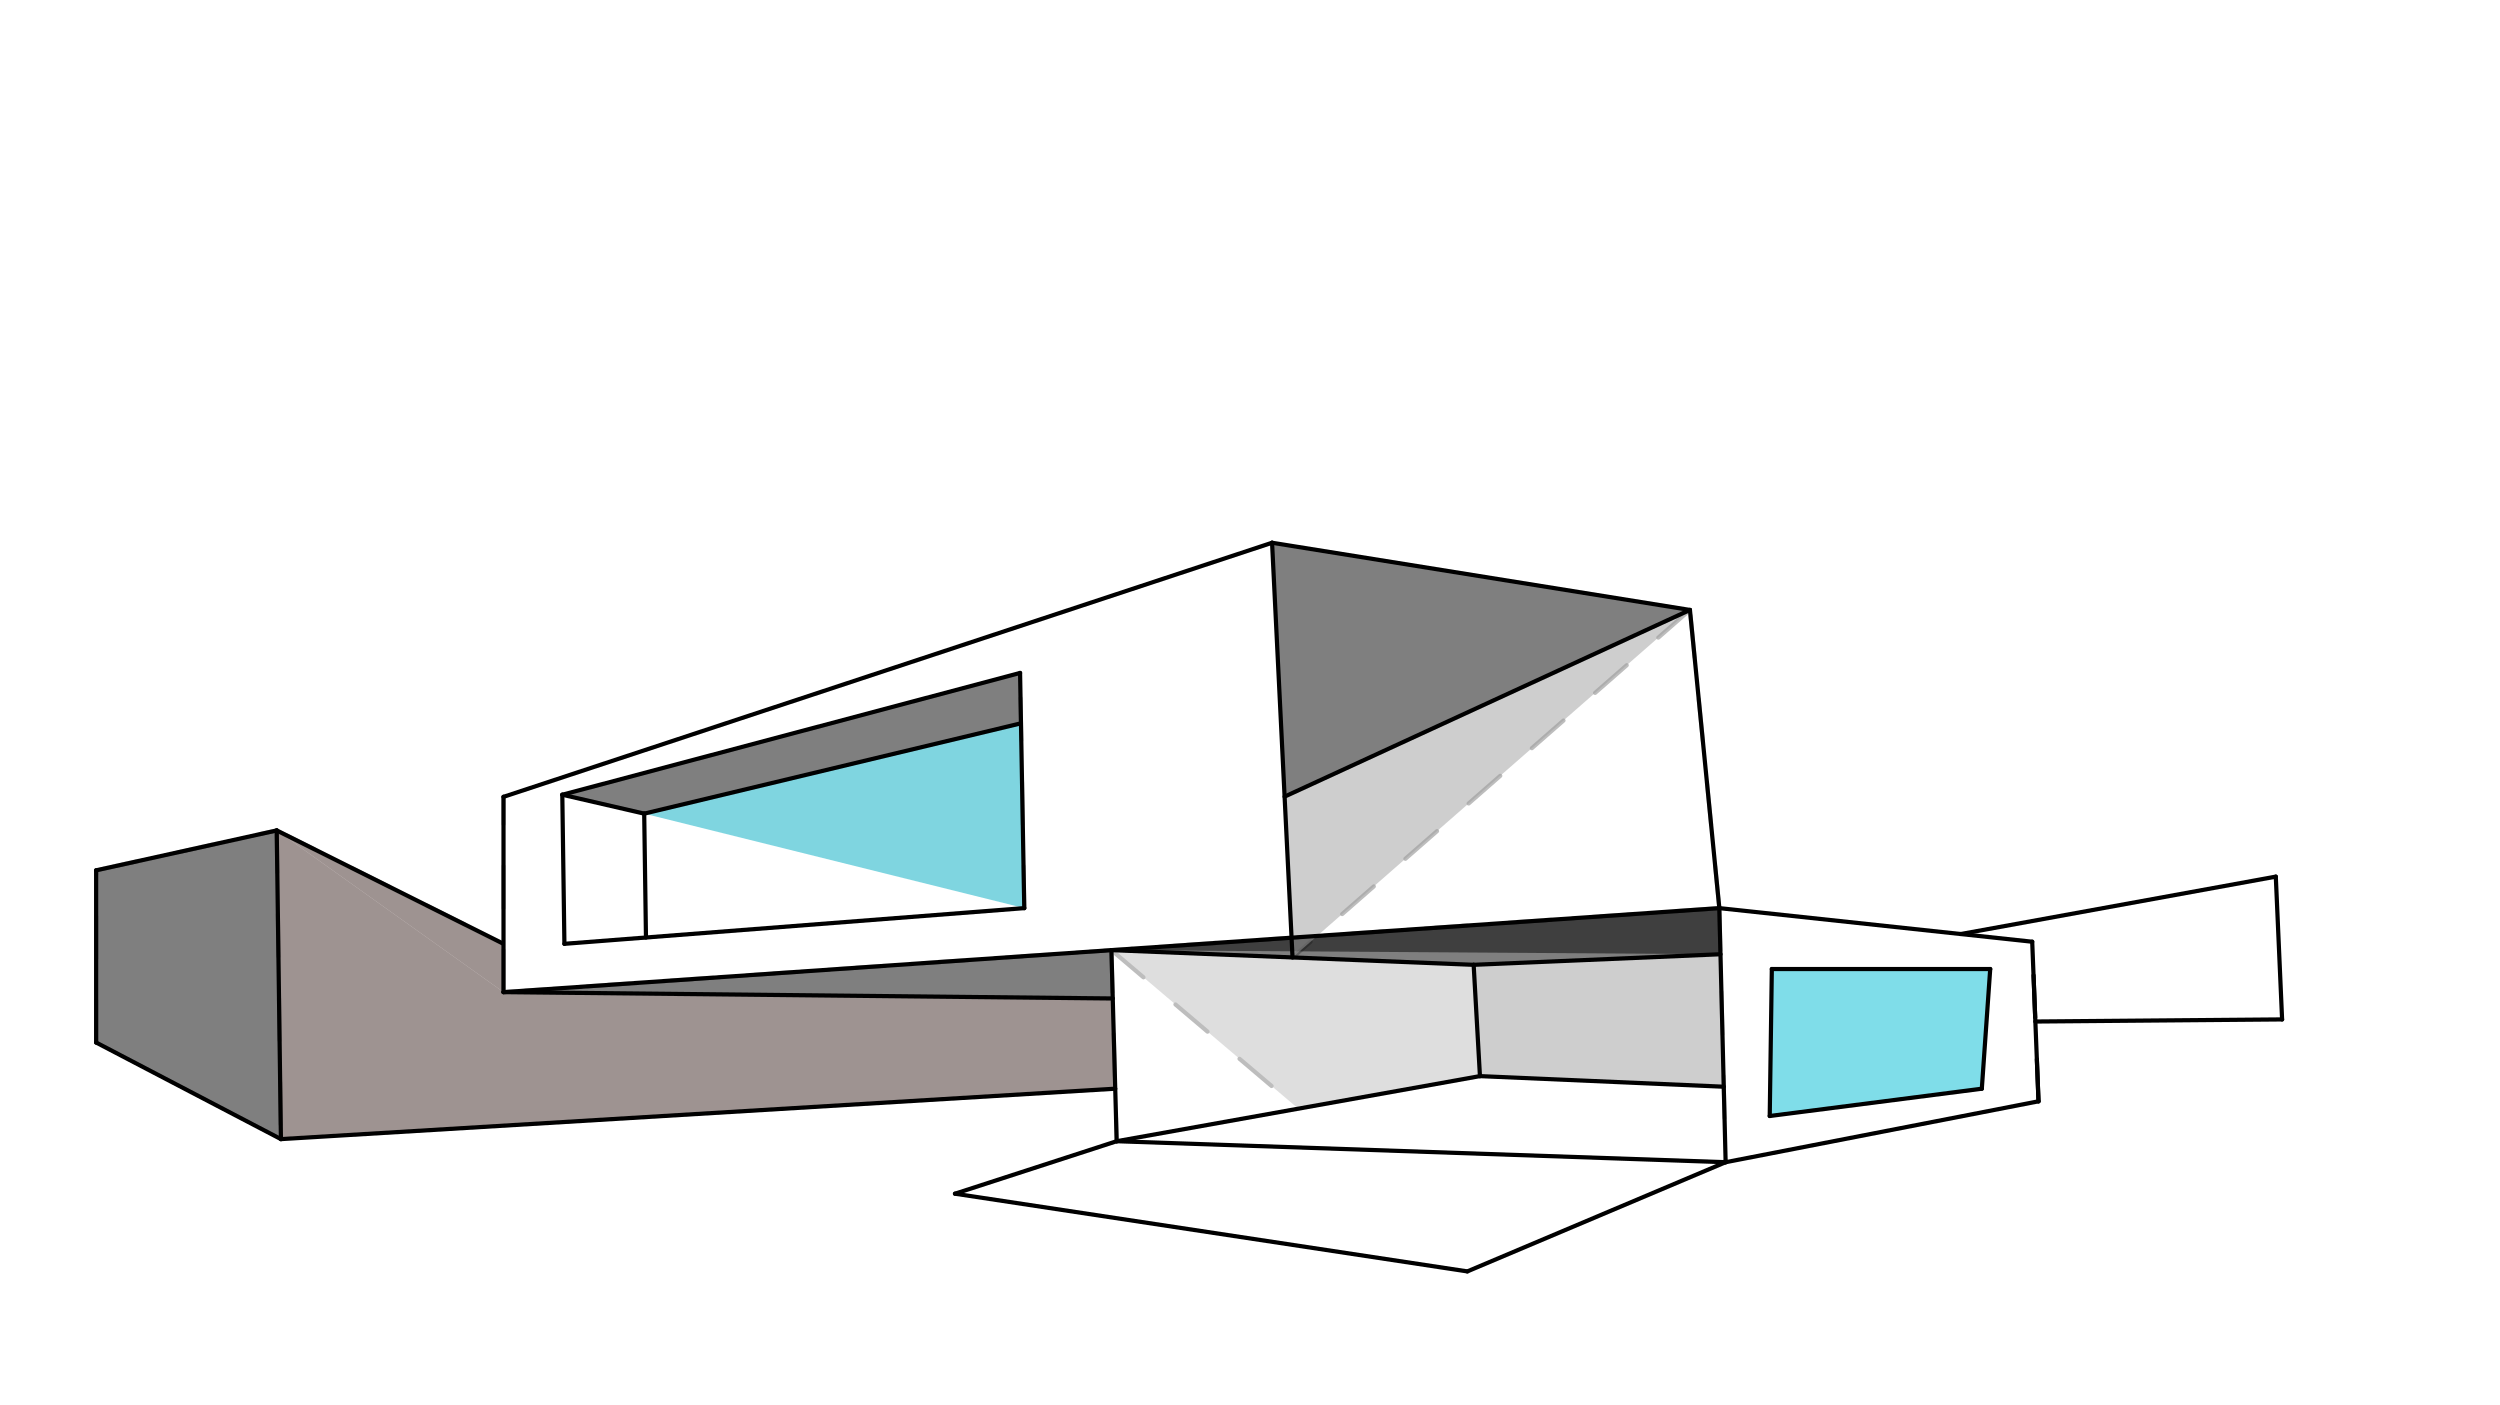 <svg xmlns="http://www.w3.org/2000/svg" class="svg--1it" height="100%" preserveAspectRatio="xMidYMid meet" viewBox="0 0 595.276 334.488" width="100%"><defs><marker id="marker-arrow" markerHeight="16" markerUnits="userSpaceOnUse" markerWidth="24" orient="auto-start-reverse" refX="24" refY="4" viewBox="0 0 24 8"><path d="M 0 0 L 24 4 L 0 8 z" stroke="inherit"></path></marker></defs><g class="aux-layer--1FB"><g class="element--2qn"><line stroke="#BDBDBD" stroke-dasharray="10" stroke-linecap="round" stroke-width="1" x1="119.891" x2="119.891" y1="236.234" y2="189.734"></line></g><g class="element--2qn"><line stroke="#BDBDBD" stroke-dasharray="10" stroke-linecap="round" stroke-width="1" x1="119.891" x2="409.391" y1="236.234" y2="216.234"></line></g><g class="element--2qn"><line stroke="#BDBDBD" stroke-dasharray="10" stroke-linecap="round" stroke-width="1" x1="22.891" x2="22.891" y1="248.234" y2="207.234"></line></g><g class="element--2qn"><line stroke="#BDBDBD" stroke-dasharray="10" stroke-linecap="round" stroke-width="1" x1="22.891" x2="65.891" y1="207.234" y2="197.734"></line></g><g class="element--2qn"><line stroke="#BDBDBD" stroke-dasharray="10" stroke-linecap="round" stroke-width="1" x1="65.891" x2="119.651" y1="197.734" y2="224.614"></line></g><g class="element--2qn"><line stroke="#BDBDBD" stroke-dasharray="10" stroke-linecap="round" stroke-width="1" x1="65.891" x2="66.891" y1="197.734" y2="271.234"></line></g><g class="element--2qn"><line stroke="#BDBDBD" stroke-dasharray="10" stroke-linecap="round" stroke-width="1" x1="264.641" x2="265.891" y1="226.234" y2="271.734"></line></g><g class="element--2qn"><line stroke="#BDBDBD" stroke-dasharray="10" stroke-linecap="round" stroke-width="1" x1="409.391" x2="410.891" y1="216.234" y2="276.734"></line></g><g class="element--2qn"><line stroke="#BDBDBD" stroke-dasharray="10" stroke-linecap="round" stroke-width="1" x1="243.891" x2="242.891" y1="216.234" y2="160.234"></line></g><g class="element--2qn"><line stroke="#BDBDBD" stroke-dasharray="10" stroke-linecap="round" stroke-width="1" x1="409.391" x2="402.391" y1="216.234" y2="145.234"></line></g><g class="element--2qn"><line stroke="#000000" stroke-dasharray="10" stroke-linecap="round" stroke-width="1" x1="485.391" x2="483.891" y1="262.234" y2="224.234"></line></g><g class="element--2qn"><line stroke="#BDBDBD" stroke-dasharray="10" stroke-linecap="round" stroke-width="1" x1="264.641" x2="309.141" y1="226.234" y2="263.984"></line></g><g class="element--2qn"><line stroke="#BDBDBD" stroke-dasharray="10" stroke-linecap="round" stroke-width="1" x1="402.391" x2="307.766" y1="145.234" y2="227.984"></line></g></g><g class="main-layer--3Vd"><g class="element--2qn"><g fill="#000000" opacity="0.5"><path d="M 409.391 216.234 L 409.663 227.215 L 264.641 226.234 L 409.391 216.234 Z" stroke="none"></path></g></g><g class="element--2qn"><g fill="#000000" opacity="0.5"><path d="M 350.891 229.734 L 264.641 226.234 L 409.391 216.234 L 409.663 227.215 L 350.891 229.734 Z" stroke="none"></path></g></g><g class="element--2qn"><g fill="#9E9E9E" opacity="0.5"><path d="M 350.891 229.734 L 352.391 256.234 L 410.445 258.758 L 409.663 227.215 L 350.891 229.734 Z" stroke="none"></path></g></g><g class="element--2qn"><g fill="#000000" opacity="0.5"><path d="M 302.891 129.234 L 402.391 145.234 L 305.875 189.686 L 302.891 129.234 Z" stroke="none"></path></g></g><g class="element--2qn"><g fill="#BDBDBD" opacity="0.5"><path d="M 264.641 226.234 L 309.141 263.984 L 352.391 256.234 L 350.891 229.734 L 264.641 226.234 Z" stroke="none"></path></g></g><g class="element--2qn"><g fill="#000000" opacity="0.5"><path d="M 133.891 189.234 L 242.891 160.234 L 243.095 172.233 L 153.391 193.734 L 133.891 189.234 Z" stroke="none"></path></g></g><g class="element--2qn"><g fill="#00ACC1" opacity="0.5"><path d="M 153.391 193.734 L 243.891 216.234 L 243.095 172.233 L 153.391 193.734 Z" stroke="none"></path></g></g><g class="element--2qn"><g fill="#000000" opacity="0.5"><path d="M 119.891 236.234 L 264.641 226.234 L 264.957 237.746 L 119.891 236.234 Z" stroke="none"></path></g></g><g class="element--2qn"><g fill="#000000" opacity="0.5"><path d="M 22.891 207.234 L 65.891 197.734 L 66.891 271.234 L 22.891 248.234 L 22.891 207.234 Z" stroke="none"></path></g></g><g class="element--2qn"><g fill="#3E2723" opacity="0.5"><path d="M 65.891 197.734 L 119.891 236.234 L 264.957 237.746 L 265.547 259.23 L 66.891 271.234 L 66.891 271.234 L 65.891 197.734 Z" stroke="none"></path></g></g><g class="element--2qn"><g fill="#3E2723" opacity="0.5"><path d="M 65.891 197.734 L 119.651 224.614 L 119.891 236.234 L 65.891 197.734 Z" stroke="none"></path></g></g><g class="element--2qn"><g fill="#00BCD4" opacity="0.5"><path d="M 421.891 230.734 L 473.891 230.734 L 471.891 259.234 L 421.391 265.734 L 421.891 230.734 Z" stroke="none"></path></g></g><g class="element--2qn"><g fill="#9E9E9E" opacity="0.5"><path d="M 305.875 189.686 L 307.766 227.984 L 402.391 145.234 L 305.875 189.686 Z" stroke="none"></path></g></g><g class="element--2qn"><line stroke="#000000" stroke-dasharray="none" stroke-linecap="round" stroke-width="1" x1="119.891" x2="119.891" y1="189.734" y2="236.234"></line></g><g class="element--2qn"><line stroke="#000000" stroke-dasharray="none" stroke-linecap="round" stroke-width="1" x1="22.891" x2="65.891" y1="207.234" y2="197.734"></line></g><g class="element--2qn"><line stroke="#000000" stroke-dasharray="none" stroke-linecap="round" stroke-width="1" x1="65.891" x2="119.651" y1="197.734" y2="224.614"></line></g><g class="element--2qn"><line stroke="#000000" stroke-dasharray="none" stroke-linecap="round" stroke-width="1" x1="119.891" x2="409.391" y1="236.234" y2="216.234"></line></g><g class="element--2qn"><line stroke="#000000" stroke-dasharray="none" stroke-linecap="round" stroke-width="1" x1="22.891" x2="22.891" y1="207.234" y2="248.234"></line></g><g class="element--2qn"><line stroke="#000000" stroke-dasharray="none" stroke-linecap="round" stroke-width="1" x1="65.891" x2="66.891" y1="197.734" y2="271.234"></line></g><g class="element--2qn"><line stroke="#000000" stroke-dasharray="none" stroke-linecap="round" stroke-width="1" x1="22.891" x2="66.891" y1="248.234" y2="271.234"></line></g><g class="element--2qn"><line stroke="#000000" stroke-dasharray="none" stroke-linecap="round" stroke-width="1" x1="350.891" x2="352.391" y1="229.734" y2="256.234"></line></g><g class="element--2qn"><line stroke="#000000" stroke-dasharray="none" stroke-linecap="round" stroke-width="1" x1="264.641" x2="265.891" y1="226.234" y2="271.734"></line></g><g class="element--2qn"><line stroke="#000000" stroke-dasharray="none" stroke-linecap="round" stroke-width="1" x1="265.891" x2="352.391" y1="271.734" y2="256.234"></line></g><g class="element--2qn"><line stroke="#000000" stroke-dasharray="none" stroke-linecap="round" stroke-width="1" x1="350.891" x2="264.641" y1="229.734" y2="226.234"></line></g><g class="element--2qn"><line stroke="#000000" stroke-dasharray="none" stroke-linecap="round" stroke-width="1" x1="66.891" x2="265.547" y1="271.234" y2="259.23"></line></g><g class="element--2qn"><line stroke="#000000" stroke-dasharray="none" stroke-linecap="round" stroke-width="1" x1="265.891" x2="410.891" y1="271.734" y2="276.734"></line></g><g class="element--2qn"><line stroke="#000000" stroke-dasharray="none" stroke-linecap="round" stroke-width="1" x1="409.391" x2="410.891" y1="216.234" y2="276.734"></line></g><g class="element--2qn"><line stroke="#000000" stroke-dasharray="none" stroke-linecap="round" stroke-width="1" x1="352.391" x2="410.449" y1="256.234" y2="258.758"></line></g><g class="element--2qn"><line stroke="#000000" stroke-dasharray="none" stroke-linecap="round" stroke-width="1" x1="350.891" x2="409.663" y1="229.734" y2="227.215"></line></g><g class="element--2qn"><line stroke="#000000" stroke-dasharray="none" stroke-linecap="round" stroke-width="1" x1="265.891" x2="227.391" y1="271.734" y2="284.234"></line></g><g class="element--2qn"><line stroke="#000000" stroke-dasharray="none" stroke-linecap="round" stroke-width="1" x1="227.391" x2="349.391" y1="284.234" y2="302.734"></line></g><g class="element--2qn"><line stroke="#000000" stroke-dasharray="none" stroke-linecap="round" stroke-width="1" x1="349.391" x2="410.891" y1="302.734" y2="276.734"></line></g><g class="element--2qn"><line stroke="#000000" stroke-dasharray="none" stroke-linecap="round" stroke-width="1" x1="133.891" x2="134.391" y1="189.234" y2="224.734"></line></g><g class="element--2qn"><line stroke="#000000" stroke-dasharray="none" stroke-linecap="round" stroke-width="1" x1="134.391" x2="243.891" y1="224.734" y2="216.234"></line></g><g class="element--2qn"><line stroke="#000000" stroke-dasharray="none" stroke-linecap="round" stroke-width="1" x1="243.891" x2="242.891" y1="216.234" y2="160.234"></line></g><g class="element--2qn"><line stroke="#000000" stroke-dasharray="none" stroke-linecap="round" stroke-width="1" x1="133.891" x2="242.891" y1="189.234" y2="160.234"></line></g><g class="element--2qn"><line stroke="#000000" stroke-dasharray="none" stroke-linecap="round" stroke-width="1" x1="119.891" x2="302.891" y1="189.734" y2="129.234"></line></g><g class="element--2qn"><line stroke="#000000" stroke-dasharray="none" stroke-linecap="round" stroke-width="1" x1="302.891" x2="402.391" y1="129.234" y2="145.234"></line></g><g class="element--2qn"><line stroke="#000000" stroke-dasharray="none" stroke-linecap="round" stroke-width="1" x1="402.391" x2="409.391" y1="145.234" y2="216.234"></line></g><g class="element--2qn"><line stroke="#000000" stroke-dasharray="none" stroke-linecap="round" stroke-width="1" x1="410.891" x2="485.391" y1="276.734" y2="262.234"></line></g><g class="element--2qn"><line stroke="#000000" stroke-dasharray="none" stroke-linecap="round" stroke-width="1" x1="409.391" x2="483.891" y1="216.234" y2="224.234"></line></g><g class="element--2qn"><line stroke="#000000" stroke-dasharray="none" stroke-linecap="round" stroke-width="1" x1="483.891" x2="485.391" y1="224.234" y2="262.234"></line></g><g class="element--2qn"><line stroke="#000000" stroke-dasharray="none" stroke-linecap="round" stroke-width="1" x1="484.641" x2="543.391" y1="243.234" y2="242.734"></line></g><g class="element--2qn"><line stroke="#000000" stroke-dasharray="none" stroke-linecap="round" stroke-width="1" x1="543.391" x2="541.891" y1="242.734" y2="208.734"></line></g><g class="element--2qn"><line stroke="#000000" stroke-dasharray="none" stroke-linecap="round" stroke-width="1" x1="541.891" x2="466.917" y1="208.734" y2="222.399"></line></g><g class="element--2qn"><line stroke="#000000" stroke-dasharray="none" stroke-linecap="round" stroke-width="1" x1="302.891" x2="307.766" y1="129.234" y2="227.984"></line></g><g class="element--2qn"><line stroke="#000000" stroke-dasharray="none" stroke-linecap="round" stroke-width="1" x1="305.875" x2="402.391" y1="189.686" y2="145.234"></line></g><g class="element--2qn"><line stroke="#000000" stroke-dasharray="none" stroke-linecap="round" stroke-width="1" x1="133.891" x2="153.391" y1="189.234" y2="193.734"></line></g><g class="element--2qn"><line stroke="#000000" stroke-dasharray="none" stroke-linecap="round" stroke-width="1" x1="153.391" x2="243.095" y1="193.734" y2="172.233"></line></g><g class="element--2qn"><line stroke="#000000" stroke-dasharray="none" stroke-linecap="round" stroke-width="1" x1="153.391" x2="153.812" y1="193.734" y2="223.231"></line></g><g class="element--2qn"><line stroke="#000000" stroke-dasharray="none" stroke-linecap="round" stroke-width="1" x1="119.891" x2="264.958" y1="236.234" y2="237.746"></line></g><g class="element--2qn"><line stroke="#000000" stroke-dasharray="none" stroke-linecap="round" stroke-width="1" x1="421.391" x2="471.891" y1="265.734" y2="259.234"></line></g><g class="element--2qn"><line stroke="#000000" stroke-dasharray="none" stroke-linecap="round" stroke-width="1" x1="471.891" x2="473.891" y1="259.234" y2="230.734"></line></g><g class="element--2qn"><line stroke="#000000" stroke-dasharray="none" stroke-linecap="round" stroke-width="1" x1="421.391" x2="421.891" y1="265.734" y2="230.734"></line></g><g class="element--2qn"><line stroke="#000000" stroke-dasharray="none" stroke-linecap="round" stroke-width="1" x1="421.891" x2="473.891" y1="230.734" y2="230.734"></line></g></g><g class="snaps-layer--2PT"></g><g class="temp-layer--rAP"></g></svg>